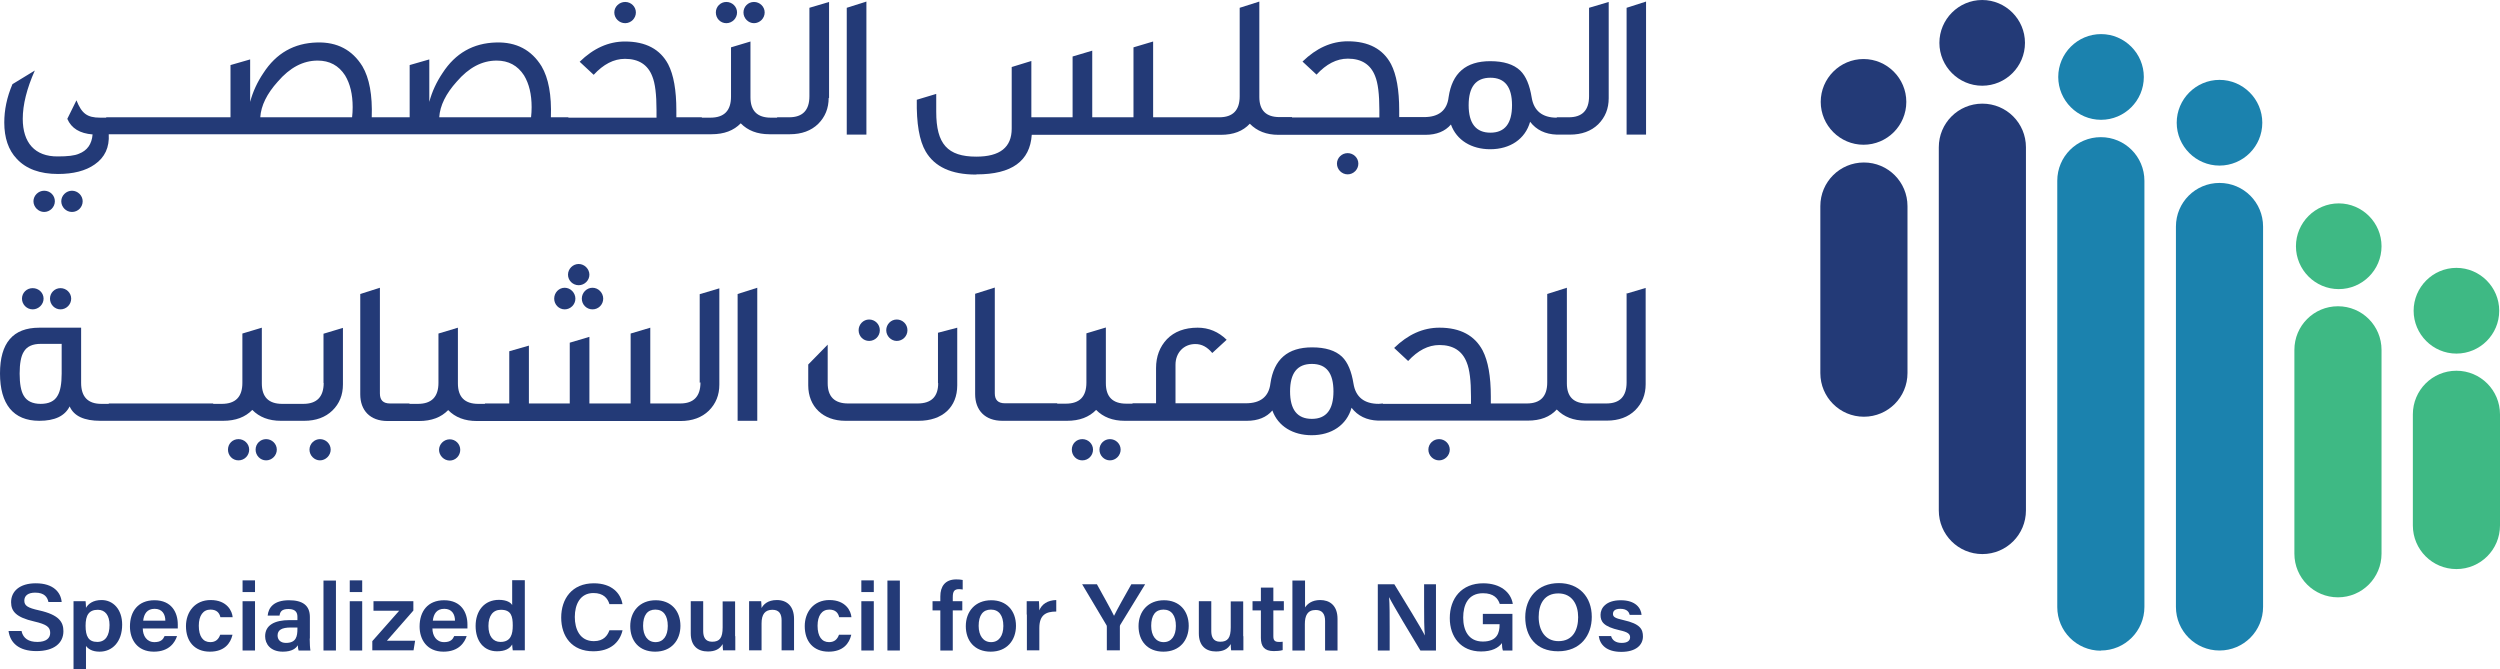 <svg width="183" height="49" viewBox="0 0 183 49" fill="none" xmlns="http://www.w3.org/2000/svg">
<g clip-path="url(#clip0_308_1758)">
<path d="M3.232 13.961C2.805 13.961 2.449 14.318 2.449 14.732C2.449 15.145 2.805 15.516 3.232 15.516C3.66 15.516 4.016 15.159 4.016 14.732C4.016 14.304 3.674 13.961 3.232 13.961Z" fill="#233A77"/>
<path d="M6.052 14.732C6.052 14.318 5.696 13.961 5.269 13.961C4.841 13.961 4.485 14.318 4.485 14.732C4.485 15.145 4.827 15.516 5.269 15.516C5.71 15.516 6.052 15.159 6.052 14.732Z" fill="#233A77"/>
<path d="M45.764 1.697C46.191 1.697 46.547 1.34 46.547 0.913C46.547 0.485 46.191 0.143 45.764 0.143C45.337 0.143 44.967 0.485 44.967 0.913C44.967 1.34 45.323 1.697 45.764 1.697Z" fill="#233A77"/>
<path d="M55.191 1.697C55.618 1.697 55.974 1.34 55.974 0.913C55.974 0.485 55.618 0.143 55.191 0.143C54.763 0.143 54.422 0.485 54.422 0.913C54.422 1.34 54.778 1.697 55.191 1.697Z" fill="#233A77"/>
<path d="M53.169 1.697C53.596 1.697 53.952 1.34 53.952 0.913C53.952 0.485 53.596 0.143 53.169 0.143C52.741 0.143 52.4 0.485 52.4 0.913C52.4 1.34 52.727 1.697 53.169 1.697Z" fill="#233A77"/>
<path d="M60.687 7.187V0.143L59.249 0.57V7.045C59.249 8.072 58.75 8.585 57.768 8.585H56.885V8.613H56.429C55.432 8.613 54.934 8.114 54.934 7.116V3.038L53.51 3.465V7.073C53.51 8.1 53.012 8.613 52.001 8.613H51.374V8.585H49.509V8.072C49.509 6.603 49.31 5.476 48.911 4.706C48.327 3.608 47.274 3.038 45.75 3.038C44.54 3.038 43.443 3.537 42.432 4.521L43.458 5.476C44.169 4.706 44.924 4.307 45.75 4.307C46.747 4.307 47.416 4.735 47.743 5.576C47.957 6.089 48.057 6.916 48.057 8.072V8.613H41.606V8.585H40.325C40.382 6.959 40.154 5.719 39.641 4.849C38.901 3.651 37.79 3.066 36.324 3.109C34.644 3.152 33.334 3.893 32.394 5.348C31.952 6.004 31.625 6.703 31.425 7.458V4.349L29.987 4.763V8.585H27.211C27.268 6.959 27.04 5.719 26.527 4.849C25.787 3.651 24.676 3.066 23.21 3.109C21.529 3.152 20.219 3.893 19.28 5.348C18.838 6.004 18.511 6.703 18.311 7.458V4.349L16.873 4.763V8.585H7.774V8.613H7.333C6.365 8.613 5.98 8.3 5.596 7.344L4.927 8.699C5.226 9.398 5.852 9.769 6.778 9.84C6.721 10.553 6.379 11.024 5.781 11.252C5.468 11.394 4.955 11.451 4.229 11.451C2.549 11.466 1.666 10.439 1.666 8.699C1.666 7.658 1.965 6.474 2.549 5.162L0.911 6.161C0.498 7.13 0.313 8.057 0.313 8.97C0.313 10.082 0.612 10.981 1.225 11.623C1.908 12.364 2.919 12.735 4.243 12.735C5.368 12.735 6.265 12.507 6.934 12.036C7.675 11.523 8.017 10.781 7.96 9.826H52.086C53.012 9.826 53.71 9.555 54.222 9.027C54.735 9.555 55.432 9.826 56.315 9.826H57.825C58.679 9.826 59.377 9.569 59.889 9.07C60.402 8.556 60.658 7.929 60.658 7.159L60.687 7.187ZM25.773 8.585H19.052C19.109 7.729 19.536 6.859 20.333 5.975C21.216 4.948 22.184 4.435 23.252 4.435C24.121 4.435 24.79 4.792 25.26 5.519C25.63 6.132 25.815 6.902 25.815 7.843C25.815 8.1 25.801 8.343 25.773 8.585ZM38.873 8.585H32.152C32.209 7.729 32.636 6.859 33.433 5.975C34.316 4.948 35.284 4.435 36.352 4.435C37.221 4.435 37.89 4.792 38.36 5.519C38.73 6.132 38.915 6.902 38.915 7.843C38.915 8.1 38.901 8.343 38.873 8.585Z" fill="#233A77"/>
<path d="M63.421 0.114L61.982 0.571V9.854H63.421V0.114Z" fill="#233A77"/>
<path d="M71.494 12.764C74.057 12.764 75.396 11.794 75.524 9.869H89.364C90.29 9.869 90.987 9.598 91.486 9.056C92.013 9.598 92.71 9.869 93.579 9.869H104.344C105.155 9.869 105.782 9.612 106.209 9.113C106.622 10.268 107.718 10.924 109.085 10.924C110.537 10.924 111.648 10.182 112.004 8.913C112.46 9.512 113.115 9.826 113.955 9.854H114.083H114.923C115.777 9.854 116.475 9.598 116.988 9.099C117.5 8.585 117.757 7.958 117.757 7.188V0.143L116.319 0.571V7.045C116.319 8.072 115.82 8.585 114.838 8.585H113.955V8.614C112.901 8.614 112.275 8.115 112.118 7.131C111.976 6.246 111.705 5.576 111.278 5.163C110.794 4.706 110.068 4.478 109.085 4.478C107.305 4.478 106.294 5.348 106.038 7.116C105.924 8.086 105.312 8.571 104.244 8.571H102.421V8.058C102.421 6.589 102.222 5.462 101.823 4.692C101.239 3.594 100.186 3.023 98.662 3.023C97.452 3.023 96.355 3.523 95.344 4.507L96.37 5.462C97.082 4.692 97.836 4.293 98.662 4.293C99.659 4.293 100.328 4.72 100.656 5.562C100.869 6.075 100.969 6.902 100.969 8.058V8.599H94.576V8.571H93.664C92.682 8.571 92.183 8.086 92.183 7.102V0.114L90.745 0.571V7.045C90.745 8.072 90.247 8.585 89.25 8.585H84.409V3.038L82.971 3.466V8.585H79.952V3.708L78.514 4.136V8.585H75.495V4.464L74.057 4.906V9.412C74.057 10.781 73.203 11.466 71.466 11.466C69.358 11.466 68.532 10.539 68.532 8.186V6.874L67.109 7.302C67.08 9.041 67.294 10.296 67.763 11.095C68.418 12.207 69.629 12.778 71.437 12.778L71.494 12.764ZM109.099 5.69C110.153 5.69 110.68 6.36 110.68 7.701C110.68 9.041 110.153 9.712 109.099 9.712C108.046 9.712 107.505 9.041 107.505 7.701C107.505 6.36 108.031 5.69 109.099 5.69Z" fill="#233A77"/>
<path d="M97.865 11.979C97.865 12.407 98.221 12.763 98.648 12.763C99.075 12.763 99.431 12.407 99.431 11.979C99.431 11.551 99.075 11.209 98.648 11.209C98.221 11.209 97.865 11.551 97.865 11.979Z" fill="#233A77"/>
<path d="M120.491 0.114L119.067 0.571V9.854H120.491V0.114Z" fill="#233A77"/>
<path d="M3.659 21.862C3.659 22.29 4.001 22.646 4.428 22.646C4.856 22.646 5.211 22.29 5.211 21.862C5.211 21.434 4.856 21.092 4.428 21.092C4.001 21.092 3.659 21.434 3.659 21.862Z" fill="#233A77"/>
<path d="M1.609 21.862C1.609 22.29 1.965 22.646 2.392 22.646C2.819 22.646 3.19 22.29 3.19 21.862C3.19 21.434 2.834 21.092 2.392 21.092C1.951 21.092 1.609 21.434 1.609 21.862Z" fill="#233A77"/>
<path d="M19.479 32.144C19.052 32.144 18.71 32.486 18.71 32.914C18.71 33.342 19.052 33.699 19.479 33.699C19.906 33.699 20.262 33.342 20.262 32.914C20.262 32.486 19.906 32.144 19.479 32.144Z" fill="#233A77"/>
<path d="M17.457 32.144C17.016 32.144 16.688 32.486 16.688 32.914C16.688 33.342 17.016 33.699 17.457 33.699C17.898 33.699 18.24 33.342 18.24 32.914C18.24 32.486 17.884 32.144 17.457 32.144Z" fill="#233A77"/>
<path d="M23.423 32.144C23.01 32.144 22.654 32.486 22.654 32.914C22.654 33.342 23.01 33.699 23.423 33.699C23.836 33.699 24.206 33.342 24.206 32.914C24.206 32.486 23.85 32.144 23.423 32.144Z" fill="#233A77"/>
<path d="M23.694 28.023C23.694 29.049 23.195 29.563 22.199 29.563H20.661C19.664 29.563 19.166 29.064 19.166 28.065V23.987L17.742 24.415V28.023C17.742 29.049 17.244 29.563 16.233 29.563H15.606V29.534H7.96V29.563H7.419C6.436 29.563 5.938 29.049 5.938 28.023V23.987H2.876C0.954 23.987 0 25.099 0 27.338C0 29.577 0.968 30.803 2.876 30.803C4.001 30.803 4.742 30.461 5.098 29.748C5.411 30.461 6.165 30.803 7.347 30.803H16.332C17.258 30.803 17.955 30.532 18.468 30.005C18.981 30.532 19.678 30.803 20.561 30.803H22.27C23.124 30.803 23.822 30.547 24.334 30.048C24.847 29.549 25.103 28.907 25.103 28.137V24.001L23.68 24.429V28.037L23.694 28.023ZM4.514 27.352C4.514 28.094 4.414 28.636 4.215 28.964C3.987 29.377 3.56 29.563 2.976 29.563C2.392 29.563 1.965 29.363 1.737 28.964C1.538 28.636 1.438 28.094 1.438 27.352C1.438 26.611 1.538 26.069 1.737 25.755C1.965 25.356 2.392 25.171 2.976 25.171H4.514V27.367V27.352Z" fill="#233A77"/>
<path d="M32.921 32.158C32.493 32.158 32.138 32.515 32.138 32.928C32.138 33.342 32.493 33.713 32.921 33.713C33.348 33.713 33.69 33.356 33.69 32.928C33.69 32.501 33.348 32.158 32.921 32.158Z" fill="#233A77"/>
<path d="M42.589 21.862C42.589 22.29 42.931 22.646 43.372 22.646C43.813 22.646 44.155 22.29 44.155 21.862C44.155 21.434 43.799 21.064 43.372 21.064C42.945 21.064 42.589 21.42 42.589 21.862Z" fill="#233A77"/>
<path d="M42.361 19.324C41.934 19.324 41.578 19.68 41.578 20.108C41.578 20.536 41.934 20.878 42.361 20.878C42.788 20.878 43.144 20.522 43.144 20.108C43.144 19.695 42.788 19.324 42.361 19.324Z" fill="#233A77"/>
<path d="M40.567 21.862C40.567 22.29 40.909 22.646 41.336 22.646C41.763 22.646 42.119 22.29 42.119 21.862C42.119 21.434 41.763 21.064 41.336 21.064C40.909 21.064 40.567 21.42 40.567 21.862Z" fill="#233A77"/>
<path d="M51.275 27.994C51.275 29.021 50.776 29.534 49.794 29.534H47.601V23.987L46.163 24.415V29.534H43.144V24.657L41.706 25.085V29.534H38.716V25.299L37.278 25.712V29.534H35.498V29.563H35.014C34.017 29.563 33.519 29.064 33.519 28.066V23.987L32.095 24.415V28.023C32.095 29.049 31.596 29.563 30.585 29.563H29.973V29.534H28.549C28.051 29.534 27.809 29.292 27.809 28.807V21.064L26.371 21.52V28.864C26.371 30.034 27.083 30.818 28.364 30.818H30.671C31.596 30.818 32.294 30.547 32.807 30.019C33.319 30.547 34.017 30.818 34.9 30.818H49.822C50.677 30.818 51.374 30.561 51.887 30.062C52.4 29.549 52.656 28.921 52.656 28.151V21.106L51.218 21.534V28.009L51.275 27.994Z" fill="#233A77"/>
<path d="M53.994 30.804H55.432V21.064L53.994 21.52V30.804Z" fill="#233A77"/>
<path d="M65.642 24.956C66.069 24.956 66.425 24.614 66.425 24.172C66.425 23.73 66.069 23.388 65.642 23.388C65.215 23.388 64.873 23.744 64.873 24.172C64.873 24.6 65.229 24.956 65.642 24.956Z" fill="#233A77"/>
<path d="M68.675 28.051C68.675 29.035 68.176 29.534 67.165 29.534H62.082C61.085 29.534 60.587 29.035 60.587 28.051V25.227L59.163 26.682V28.208C59.163 29.762 60.245 30.803 61.883 30.803H67.237C69.002 30.803 70.07 29.791 70.07 28.208V23.987L68.66 24.358V28.037L68.675 28.051Z" fill="#233A77"/>
<path d="M62.851 24.172C62.851 24.614 63.193 24.956 63.62 24.956C64.047 24.956 64.403 24.614 64.403 24.172C64.403 23.73 64.047 23.388 63.62 23.388C63.193 23.388 62.851 23.744 62.851 24.172Z" fill="#233A77"/>
<path d="M79.226 32.144C78.784 32.144 78.457 32.486 78.457 32.914C78.457 33.342 78.784 33.699 79.226 33.699C79.667 33.699 80.009 33.342 80.009 32.914C80.009 32.486 79.653 32.144 79.226 32.144Z" fill="#233A77"/>
<path d="M81.248 32.144C80.821 32.144 80.479 32.486 80.479 32.914C80.479 33.342 80.821 33.699 81.248 33.699C81.675 33.699 82.031 33.342 82.031 32.914C82.031 32.486 81.675 32.144 81.248 32.144Z" fill="#233A77"/>
<path d="M105.34 32.144C104.913 32.144 104.557 32.486 104.557 32.914C104.557 33.342 104.913 33.699 105.34 33.699C105.767 33.699 106.123 33.342 106.123 32.914C106.123 32.486 105.767 32.144 105.34 32.144Z" fill="#233A77"/>
<path d="M119.067 21.519V27.994C119.067 29.021 118.569 29.534 117.586 29.534H116.176C115.194 29.534 114.695 29.049 114.695 28.065V21.063L113.257 21.519V27.994C113.257 29.021 112.759 29.534 111.762 29.534H109.128V29.021C109.128 27.552 108.929 26.425 108.53 25.655C107.946 24.557 106.893 23.986 105.369 23.986C104.159 23.986 103.062 24.486 102.051 25.47L103.076 26.425C103.788 25.655 104.543 25.256 105.369 25.256C106.366 25.256 107.035 25.684 107.362 26.525C107.576 27.038 107.676 27.866 107.676 29.021V29.562H101.225V29.534L100.926 29.562C99.858 29.562 99.232 29.063 99.075 28.079C98.933 27.195 98.662 26.525 98.235 26.111C97.751 25.655 97.025 25.427 96.042 25.427C94.263 25.427 93.251 26.297 92.995 28.065C92.881 29.035 92.269 29.52 91.201 29.52H86.047V26.696C86.047 25.84 86.63 25.184 87.499 25.184C87.969 25.184 88.368 25.398 88.738 25.84L89.791 24.871C89.193 24.286 88.481 23.986 87.67 23.986C86.716 23.986 85.961 24.272 85.42 24.828C84.893 25.384 84.623 26.097 84.623 26.939V29.52H82.9V29.548H82.444C81.447 29.548 80.949 29.049 80.949 28.051V23.972L79.525 24.4V28.008C79.525 29.035 79.027 29.548 78.016 29.548H77.389V29.52H73.559C73.061 29.52 72.819 29.277 72.819 28.792V21.049L71.38 21.505V28.849C71.38 30.019 72.092 30.803 73.374 30.803H78.101C79.027 30.803 79.724 30.532 80.237 30.005C80.75 30.532 81.447 30.803 82.33 30.803H91.272C92.084 30.803 92.71 30.547 93.138 30.047C93.55 31.203 94.647 31.858 96.014 31.858C97.466 31.858 98.577 31.117 98.933 29.848C99.388 30.447 100.044 30.76 100.869 30.789H100.998H111.833C112.759 30.789 113.457 30.518 113.955 29.976C114.482 30.518 115.18 30.789 116.048 30.789H117.629C118.483 30.789 119.181 30.532 119.693 30.033C120.206 29.52 120.462 28.892 120.462 28.122V21.077L119.024 21.505L119.067 21.519ZM96.028 30.661C94.96 30.661 94.433 29.99 94.433 28.65C94.433 27.309 94.96 26.639 96.028 26.639C97.096 26.639 97.609 27.309 97.609 28.65C97.609 29.99 97.082 30.661 96.028 30.661Z" fill="#233A77"/>
<path d="M1.58 46.219C1.709 46.733 2.093 46.989 2.734 46.989C3.375 46.989 3.674 46.718 3.674 46.333C3.674 45.906 3.432 45.706 2.506 45.492C1.182 45.192 0.812 44.75 0.812 44.08C0.812 43.282 1.438 42.697 2.62 42.697C3.93 42.697 4.457 43.381 4.514 44.066H3.545C3.474 43.724 3.261 43.381 2.577 43.381C2.065 43.381 1.78 43.595 1.78 43.966C1.78 44.337 2.022 44.494 2.862 44.679C4.329 45.007 4.642 45.535 4.642 46.205C4.642 47.061 3.973 47.66 2.663 47.66C1.353 47.66 0.74 47.032 0.626 46.191H1.595L1.58 46.219Z" fill="#233A77"/>
<path d="M6.294 47.246V49H5.382V44.879C5.382 44.594 5.382 44.294 5.382 44.009H6.265C6.279 44.109 6.294 44.337 6.294 44.494C6.464 44.194 6.82 43.923 7.433 43.923C8.287 43.923 8.942 44.608 8.942 45.72C8.942 46.989 8.216 47.702 7.29 47.702C6.735 47.702 6.436 47.489 6.279 47.26L6.294 47.246ZM8.017 45.749C8.017 45.05 7.703 44.636 7.162 44.636C6.507 44.636 6.265 45.036 6.265 45.806C6.265 46.576 6.479 46.989 7.119 46.989C7.718 46.989 8.017 46.533 8.017 45.749Z" fill="#233A77"/>
<path d="M10.451 45.991C10.451 46.533 10.736 47.004 11.306 47.004C11.79 47.004 11.947 46.79 12.046 46.562H12.958C12.815 47.004 12.402 47.702 11.263 47.702C10.039 47.702 9.512 46.804 9.512 45.863C9.512 44.75 10.11 43.938 11.306 43.938C12.573 43.938 13.014 44.85 13.014 45.706C13.014 45.82 13.014 45.906 13.014 46.005H10.466L10.451 45.991ZM12.103 45.435C12.103 44.964 11.875 44.565 11.32 44.565C10.765 44.565 10.537 44.936 10.48 45.435H12.103Z" fill="#233A77"/>
<path d="M17.016 46.476C16.873 47.089 16.432 47.702 15.364 47.702C14.239 47.702 13.613 46.947 13.613 45.834C13.613 44.793 14.268 43.923 15.421 43.923C16.631 43.923 17.001 44.751 17.03 45.178H16.133C16.062 44.865 15.862 44.622 15.407 44.622C14.866 44.622 14.552 45.064 14.552 45.806C14.552 46.59 14.866 47.004 15.392 47.004C15.791 47.004 16.005 46.79 16.119 46.462H17.016V46.476Z" fill="#233A77"/>
<path d="M17.756 42.483H18.667V43.339H17.756V42.483ZM17.756 44.009H18.667V47.617H17.756V44.009Z" fill="#233A77"/>
<path d="M22.669 46.733C22.669 47.075 22.697 47.517 22.725 47.617H21.857C21.828 47.545 21.8 47.36 21.8 47.232C21.672 47.446 21.387 47.702 20.703 47.702C19.792 47.702 19.408 47.132 19.408 46.576C19.408 45.763 20.091 45.392 21.202 45.392H21.771V45.15C21.771 44.879 21.672 44.579 21.116 44.579C20.604 44.579 20.504 44.793 20.461 45.064H19.593C19.65 44.479 20.034 43.938 21.159 43.938C22.142 43.938 22.683 44.308 22.683 45.164V46.747L22.669 46.733ZM21.771 45.934H21.287C20.618 45.934 20.319 46.119 20.319 46.519C20.319 46.818 20.518 47.061 20.931 47.061C21.686 47.061 21.771 46.576 21.771 46.034V45.934Z" fill="#233A77"/>
<path d="M23.679 47.617V42.497H24.591V47.617H23.679Z" fill="#233A77"/>
<path d="M25.602 42.483H26.513V43.339H25.602V42.483ZM25.602 44.009H26.513V47.617H25.602V44.009Z" fill="#233A77"/>
<path d="M27.239 46.947L29.218 44.708H27.339V44.009H30.258V44.693L28.321 46.904H30.386L30.272 47.602H27.253V46.932L27.239 46.947Z" fill="#233A77"/>
<path d="M31.653 45.991C31.653 46.533 31.938 47.004 32.508 47.004C32.992 47.004 33.148 46.79 33.248 46.562H34.16C34.017 47.004 33.604 47.702 32.465 47.702C31.241 47.702 30.714 46.804 30.714 45.863C30.714 44.75 31.312 43.938 32.508 43.938C33.775 43.938 34.216 44.85 34.216 45.706C34.216 45.82 34.216 45.906 34.216 46.005H31.668L31.653 45.991ZM33.305 45.435C33.305 44.964 33.077 44.565 32.522 44.565C31.967 44.565 31.739 44.936 31.682 45.435H33.305Z" fill="#233A77"/>
<path d="M38.417 42.483V46.604C38.417 46.932 38.417 47.275 38.417 47.603H37.534C37.52 47.503 37.491 47.289 37.491 47.175C37.306 47.489 36.965 47.674 36.381 47.674C35.413 47.674 34.815 46.932 34.815 45.82C34.815 44.708 35.455 43.909 36.523 43.909C37.107 43.909 37.406 44.123 37.491 44.294V42.469H38.403L38.417 42.483ZM35.754 45.82C35.754 46.576 36.096 46.989 36.637 46.989C37.406 46.989 37.534 46.405 37.534 45.791C37.534 45.107 37.42 44.636 36.666 44.636C36.082 44.636 35.754 45.078 35.754 45.82Z" fill="#233A77"/>
<path d="M45.565 46.162C45.351 47.032 44.668 47.674 43.429 47.674C41.849 47.674 41.08 46.576 41.08 45.207C41.08 43.838 41.863 42.697 43.472 42.697C44.782 42.697 45.437 43.424 45.565 44.223H44.611C44.483 43.795 44.169 43.41 43.443 43.41C42.461 43.41 42.076 44.251 42.076 45.164C42.076 46.034 42.432 46.932 43.472 46.932C44.212 46.932 44.483 46.49 44.611 46.134H45.565V46.162Z" fill="#233A77"/>
<path d="M49.808 45.806C49.808 46.875 49.139 47.702 47.957 47.702C46.775 47.702 46.134 46.904 46.134 45.834C46.134 44.765 46.818 43.938 48 43.938C49.096 43.938 49.808 44.679 49.808 45.82V45.806ZM47.074 45.806C47.074 46.533 47.416 47.004 47.985 47.004C48.555 47.004 48.882 46.547 48.882 45.82C48.882 45.05 48.555 44.622 47.971 44.622C47.387 44.622 47.074 45.036 47.074 45.82V45.806Z" fill="#233A77"/>
<path d="M53.824 46.562C53.824 46.904 53.824 47.317 53.824 47.602H52.926C52.912 47.503 52.898 47.303 52.898 47.146C52.684 47.517 52.343 47.688 51.816 47.688C51.09 47.688 50.563 47.289 50.563 46.362V44.009H51.474V46.191C51.474 46.618 51.616 46.975 52.129 46.975C52.684 46.975 52.898 46.69 52.898 45.92V44.023H53.809V46.576L53.824 46.562Z" fill="#233A77"/>
<path d="M54.834 44.922C54.834 44.608 54.834 44.28 54.834 44.009H55.717C55.731 44.109 55.746 44.394 55.746 44.508C55.888 44.251 56.187 43.923 56.871 43.923C57.611 43.923 58.124 44.38 58.124 45.307V47.603H57.212V45.407C57.212 44.95 57.041 44.636 56.543 44.636C56.002 44.636 55.746 44.964 55.746 45.635V47.603H54.834V44.907V44.922Z" fill="#233A77"/>
<path d="M62.31 46.476C62.167 47.089 61.726 47.702 60.658 47.702C59.533 47.702 58.907 46.947 58.907 45.834C58.907 44.793 59.562 43.923 60.715 43.923C61.925 43.923 62.296 44.751 62.324 45.178H61.427C61.356 44.865 61.157 44.622 60.701 44.622C60.16 44.622 59.846 45.064 59.846 45.806C59.846 46.59 60.16 47.004 60.687 47.004C61.085 47.004 61.299 46.79 61.413 46.462H62.31V46.476Z" fill="#233A77"/>
<path d="M63.05 42.483H63.962V43.339H63.05V42.483ZM63.05 44.009H63.962V47.617H63.05V44.009Z" fill="#233A77"/>
<path d="M64.959 47.617V42.497H65.87V47.617H64.959Z" fill="#233A77"/>
<path d="M68.832 47.617V44.679H68.262V44.009H68.832V43.652C68.832 42.939 69.173 42.412 69.999 42.412C70.156 42.412 70.369 42.426 70.469 42.454V43.153C70.469 43.153 70.298 43.125 70.213 43.125C69.871 43.125 69.743 43.267 69.743 43.709V44.009H70.441V44.679H69.743V47.617H68.832Z" fill="#233A77"/>
<path d="M74.37 45.806C74.37 46.875 73.701 47.702 72.519 47.702C71.338 47.702 70.697 46.904 70.697 45.834C70.697 44.765 71.38 43.938 72.562 43.938C73.659 43.938 74.37 44.679 74.37 45.82V45.806ZM71.637 45.806C71.637 46.533 71.978 47.004 72.548 47.004C73.117 47.004 73.445 46.547 73.445 45.82C73.445 45.05 73.117 44.622 72.534 44.622C71.95 44.622 71.637 45.036 71.637 45.82V45.806Z" fill="#233A77"/>
<path d="M75.154 44.993C75.154 44.579 75.154 44.28 75.154 44.009H76.051C76.051 44.094 76.079 44.422 76.079 44.679C76.25 44.237 76.677 43.938 77.318 43.923V44.765C76.549 44.765 76.079 45.021 76.079 45.977V47.603H75.168V44.979L75.154 44.993Z" fill="#233A77"/>
<path d="M81.02 47.617V45.877C81.02 45.877 81.02 45.777 80.977 45.734L79.212 42.768H80.294C80.707 43.524 81.305 44.579 81.547 45.078C81.775 44.608 82.401 43.495 82.814 42.768H83.825L82.017 45.72C82.017 45.72 81.974 45.777 81.974 45.863V47.602H81.02V47.617Z" fill="#233A77"/>
<path d="M87.015 45.806C87.015 46.875 86.346 47.702 85.164 47.702C83.982 47.702 83.341 46.904 83.341 45.834C83.341 44.765 84.025 43.938 85.206 43.938C86.303 43.938 87.015 44.679 87.015 45.82V45.806ZM84.267 45.806C84.267 46.533 84.608 47.004 85.178 47.004C85.748 47.004 86.075 46.547 86.075 45.82C86.075 45.05 85.748 44.622 85.164 44.622C84.58 44.622 84.267 45.036 84.267 45.82V45.806Z" fill="#233A77"/>
<path d="M91.016 46.562C91.016 46.904 91.016 47.317 91.016 47.602H90.119C90.105 47.503 90.09 47.303 90.09 47.146C89.877 47.517 89.535 47.688 89.008 47.688C88.282 47.688 87.755 47.289 87.755 46.362V44.009H88.666V46.191C88.666 46.618 88.809 46.975 89.321 46.975C89.877 46.975 90.09 46.69 90.09 45.92V44.023H91.002V46.576L91.016 46.562Z" fill="#233A77"/>
<path d="M91.685 44.009H92.297V43.011H93.209V44.009H93.978V44.679H93.209V46.562C93.209 46.861 93.294 46.989 93.622 46.989C93.693 46.989 93.807 46.989 93.892 46.975V47.588C93.707 47.645 93.436 47.66 93.237 47.66C92.554 47.66 92.297 47.318 92.297 46.69V44.679H91.685V44.009Z" fill="#233A77"/>
<path d="M95.529 42.483V44.465C95.7 44.209 96.028 43.923 96.64 43.923C97.309 43.923 97.907 44.294 97.907 45.306V47.617H96.996V45.449C96.996 44.936 96.783 44.651 96.313 44.651C95.7 44.651 95.515 45.064 95.515 45.692V47.617H94.604V42.497H95.515L95.529 42.483Z" fill="#233A77"/>
<path d="M100.855 47.617V42.768H102.065C102.735 43.866 104.045 45.991 104.301 46.519C104.244 45.977 104.244 45.164 104.244 44.365V42.768H105.113V47.617H103.973C103.375 46.633 101.951 44.265 101.681 43.709C101.724 44.18 101.724 45.107 101.724 45.977V47.617H100.841H100.855Z" fill="#233A77"/>
<path d="M110.723 47.617H110.011C109.968 47.488 109.94 47.303 109.94 47.075C109.683 47.431 109.199 47.688 108.416 47.688C106.935 47.688 106.124 46.618 106.124 45.249C106.124 43.795 106.992 42.697 108.573 42.697C109.84 42.697 110.609 43.367 110.737 44.208H109.783C109.655 43.809 109.342 43.424 108.558 43.424C107.462 43.424 107.106 44.28 107.106 45.207C107.106 46.134 107.49 46.961 108.544 46.961C109.598 46.961 109.769 46.305 109.769 45.734V45.691H108.544V44.936H110.709V47.617H110.723Z" fill="#233A77"/>
<path d="M116.518 45.164C116.518 46.505 115.692 47.674 114.055 47.674C112.417 47.674 111.648 46.576 111.648 45.178C111.648 43.781 112.545 42.683 114.112 42.683C115.578 42.683 116.518 43.681 116.518 45.15V45.164ZM112.631 45.164C112.631 46.148 113.115 46.932 114.083 46.932C115.137 46.932 115.521 46.105 115.521 45.178C115.521 44.251 115.08 43.438 114.069 43.438C113.058 43.438 112.631 44.194 112.631 45.164Z" fill="#233A77"/>
<path d="M117.928 46.547C118.013 46.875 118.284 47.061 118.711 47.061C119.138 47.061 119.323 46.889 119.323 46.647C119.323 46.405 119.152 46.262 118.554 46.134C117.372 45.863 117.159 45.506 117.159 45.007C117.159 44.508 117.557 43.938 118.64 43.938C119.722 43.938 120.12 44.508 120.163 45.007H119.295C119.252 44.836 119.124 44.565 118.611 44.565C118.198 44.565 118.07 44.736 118.07 44.936C118.07 45.15 118.198 45.249 118.839 45.392C120.063 45.663 120.263 46.062 120.263 46.59C120.263 47.203 119.764 47.717 118.682 47.717C117.6 47.717 117.116 47.203 117.031 46.562H117.928V46.547Z" fill="#233A77"/>
<path d="M179.81 41.656C181.576 41.656 183 40.23 183 38.461V30.333C183 28.564 181.576 27.138 179.81 27.138C178.045 27.138 176.621 28.564 176.621 30.333V38.461C176.621 40.23 178.045 41.656 179.81 41.656Z" fill="#3EB984"/>
<path d="M171.139 43.724C172.904 43.724 174.328 42.297 174.328 40.529V25.612C174.328 23.844 172.904 22.418 171.139 22.418C169.373 22.418 167.949 23.844 167.949 25.612V40.529C167.949 42.297 169.373 43.724 171.139 43.724Z" fill="#3EB984"/>
<path d="M162.467 47.617C164.233 47.617 165.657 46.19 165.657 44.422V16.585C165.657 14.817 164.233 13.391 162.467 13.391C160.702 13.391 159.278 14.817 159.278 16.585V44.422C159.278 46.19 160.702 47.617 162.467 47.617Z" fill="#1B82AE"/>
<path d="M153.781 47.617C155.547 47.617 156.971 46.191 156.971 44.422V13.234C156.971 11.466 155.547 10.04 153.781 10.04C152.016 10.04 150.592 11.466 150.592 13.234V44.437C150.592 46.205 152.016 47.631 153.781 47.631" fill="#1B82AE"/>
<path d="M136.438 30.504C138.204 30.504 139.628 29.078 139.628 27.309V15.088C139.628 13.32 138.204 11.894 136.438 11.894C134.673 11.894 133.249 13.32 133.249 15.088V27.309C133.249 29.078 134.673 30.504 136.438 30.504Z" fill="#233A77"/>
<path d="M139.542 7.458C139.542 9.198 138.133 10.595 136.41 10.595C134.687 10.595 133.277 9.184 133.277 7.458C133.277 5.733 134.687 4.321 136.41 4.321C138.133 4.321 139.542 5.733 139.542 7.458Z" fill="#233A77"/>
<path d="M148.228 3.137C148.228 4.877 146.819 6.275 145.096 6.275C143.373 6.275 141.963 4.863 141.963 3.137C141.963 1.412 143.373 0 145.096 0C146.819 0 148.228 1.412 148.228 3.137Z" fill="#233A77"/>
<path d="M156.928 5.633C156.928 7.373 155.519 8.77 153.796 8.77C152.073 8.77 150.663 7.359 150.663 5.633C150.663 3.907 152.073 2.496 153.796 2.496C155.519 2.496 156.928 3.907 156.928 5.633Z" fill="#1B82AE"/>
<path d="M165.6 8.984C165.6 10.724 164.19 12.121 162.467 12.121C160.744 12.121 159.335 10.71 159.335 8.984C159.335 7.258 160.744 5.847 162.467 5.847C164.19 5.847 165.6 7.258 165.6 8.984Z" fill="#1B82AE"/>
<path d="M174.328 18.026C174.328 19.765 172.919 21.163 171.196 21.163C169.473 21.163 168.063 19.751 168.063 18.026C168.063 16.3 169.473 14.888 171.196 14.888C172.919 14.888 174.328 16.3 174.328 18.026Z" fill="#3EB984"/>
<path d="M182.943 22.746C182.943 24.486 181.533 25.883 179.81 25.883C178.087 25.883 176.678 24.471 176.678 22.746C176.678 21.02 178.087 19.608 179.81 19.608C181.533 19.608 182.943 21.02 182.943 22.746Z" fill="#3EB984"/>
<path d="M145.11 40.558C146.876 40.558 148.299 39.132 148.299 37.363V10.781C148.299 9.013 146.876 7.587 145.11 7.587C143.344 7.587 141.92 9.013 141.92 10.781V37.363C141.92 39.132 143.344 40.558 145.11 40.558Z" fill="#233A77"/>
</g>
<defs>
<clipPath id="clip0_308_1758">
<rect width="183" height="49" fill="white"/>
</clipPath>
</defs>
</svg>

